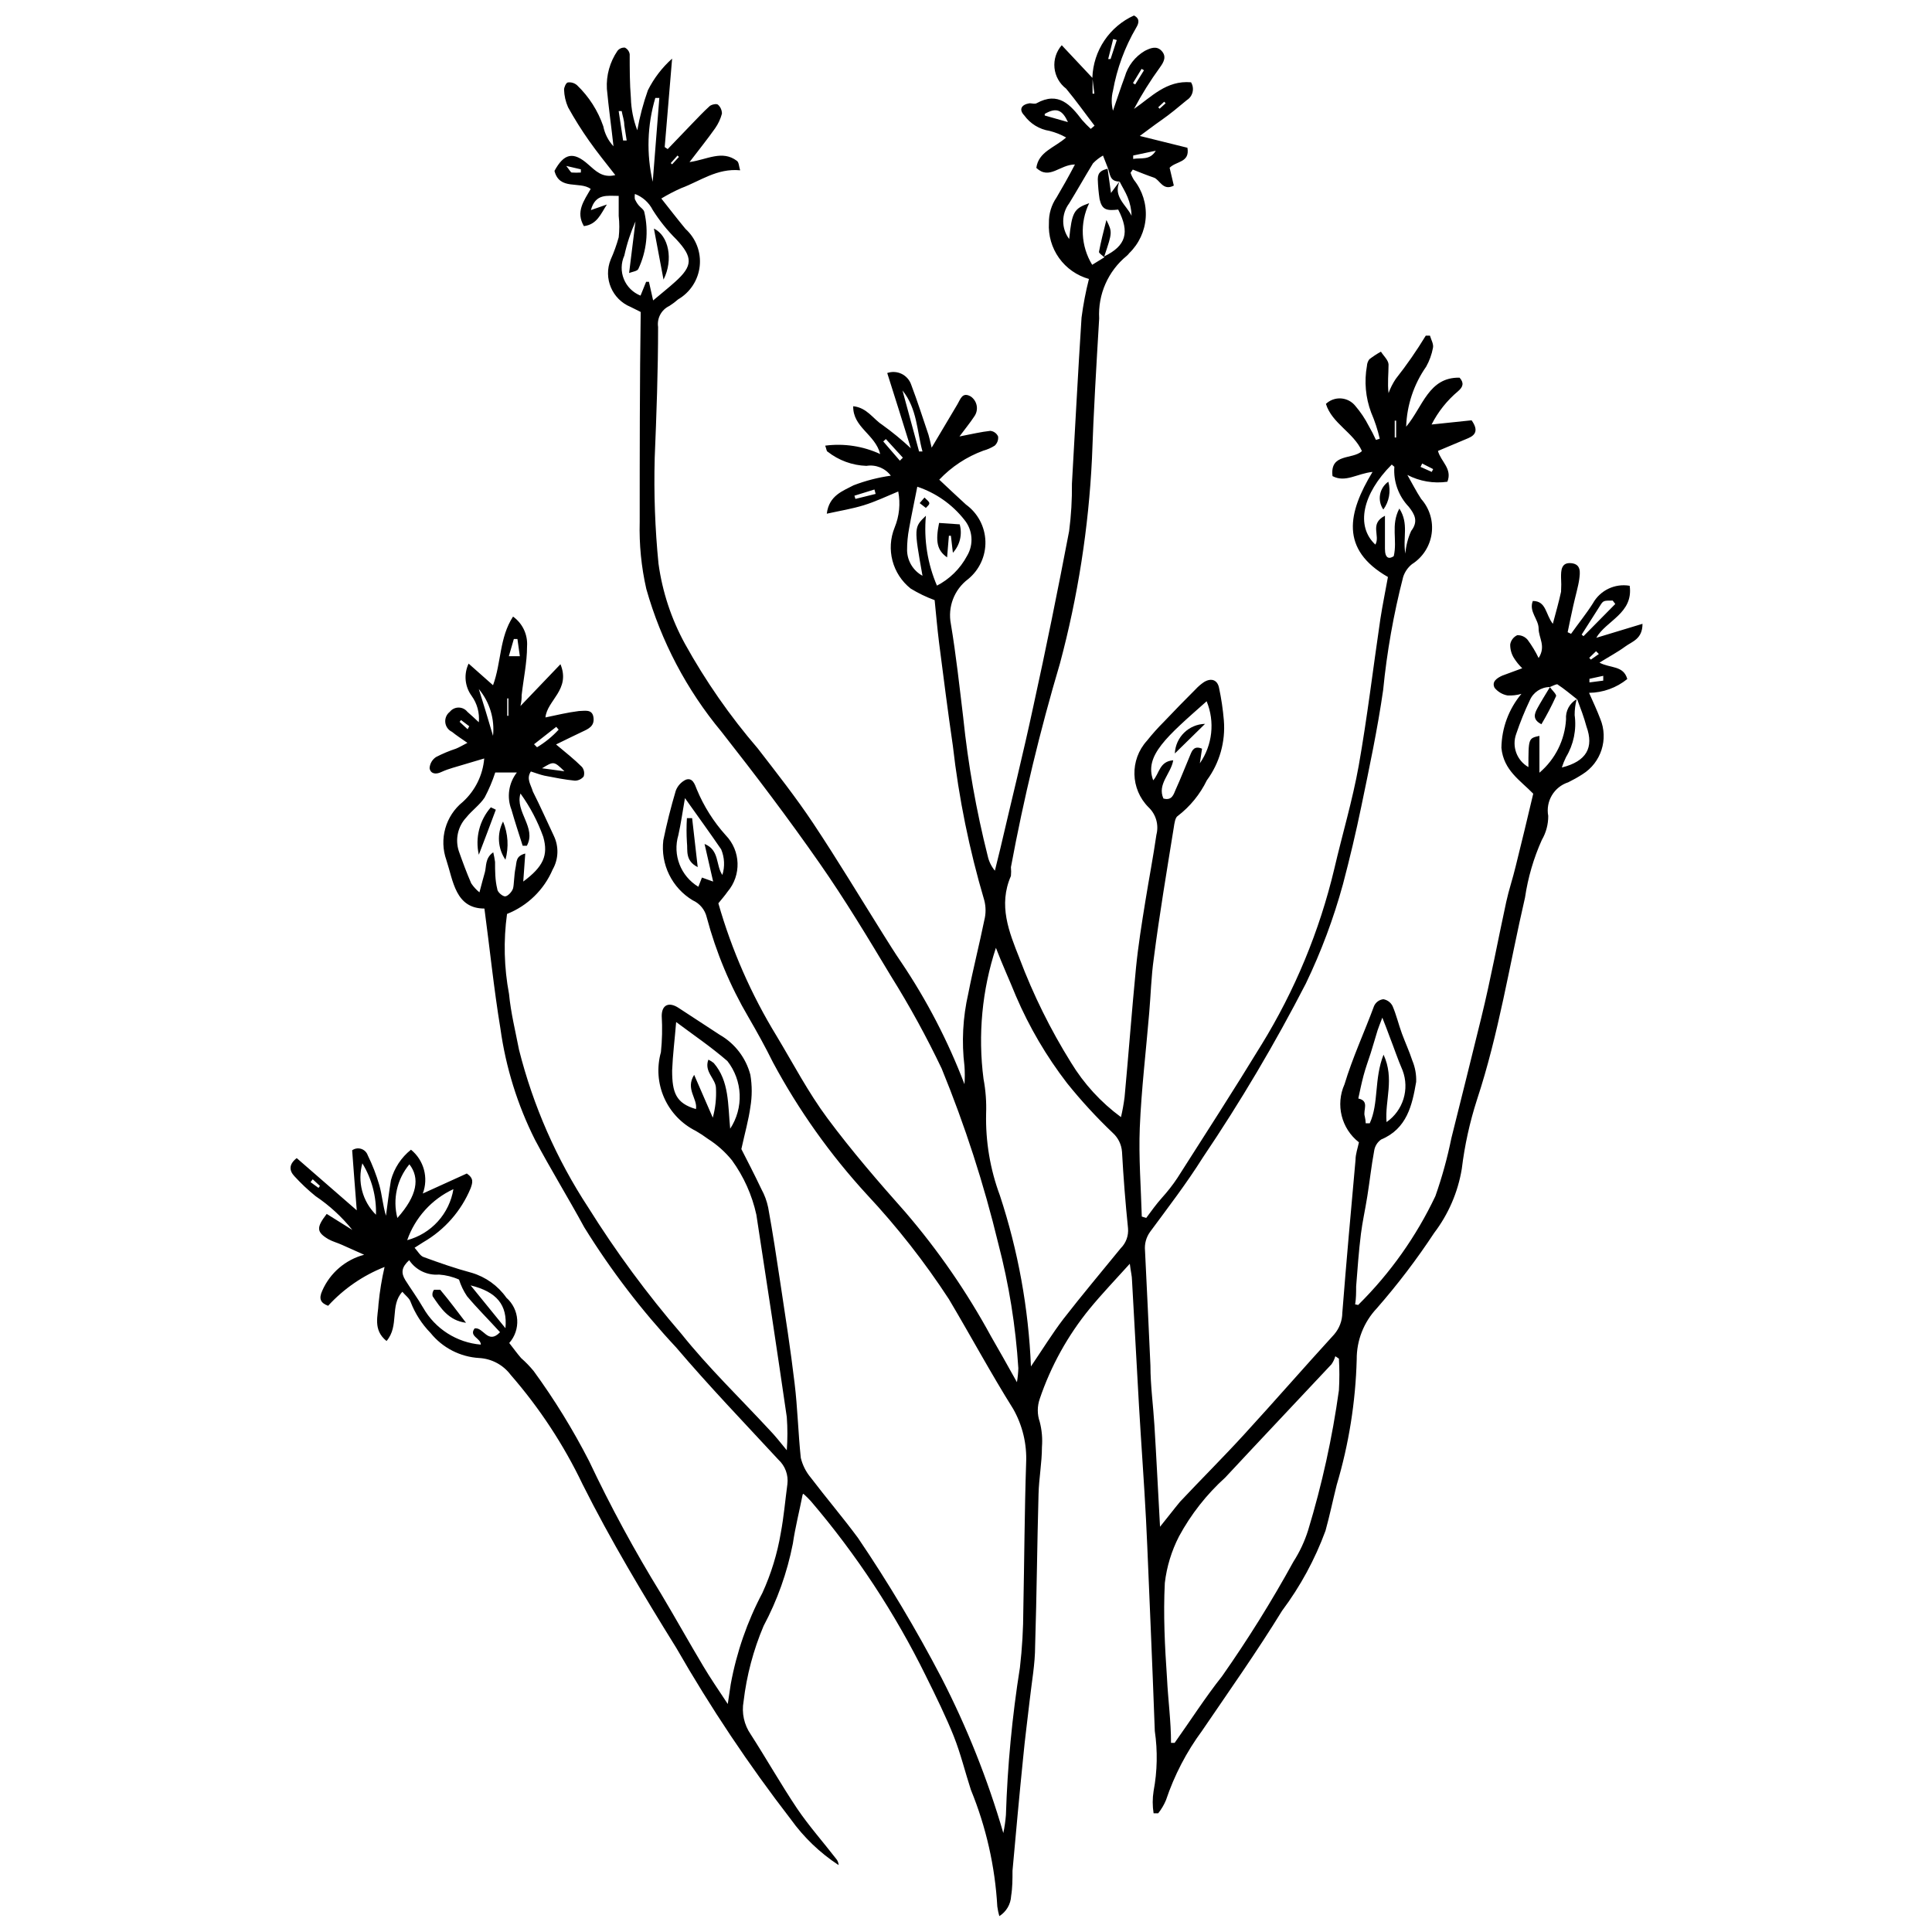 <?xml version="1.0" encoding="UTF-8"?>
<!-- Uploaded to: SVG Repo, www.svgrepo.com, Generator: SVG Repo Mixer Tools -->
<svg width="800px" height="800px" version="1.1" viewBox="144 144 512 512" xmlns="http://www.w3.org/2000/svg">
 <defs>
  <clipPath id="a">
   <path d="m220 148.09h360v503.81h-360z"/>
  </clipPath>
 </defs>
 <path d="m436.57 212.11c-0.477-0.477-1.379-1.008-1.324-1.379 0.477-2.547 1.168-5.305 1.961-8.434 1.59 3.234 1.59 3.234-0.531 9.547z"/>
 <path d="m319.84 218.1-2.547-13.523c3.926 1.855 5.199 8.273 2.547 13.523z"/>
 <g clip-path="url(#a)">
  <path d="m433.49 164.54c0.125-3.496 1.223-6.891 3.172-9.793 1.949-2.906 4.672-5.207 7.859-6.648 1.59 0.848 1.324 2.016 0.582 3.234-3.019 5.164-5.102 10.82-6.152 16.707-0.449 1.738-0.449 3.562 0 5.301 1.062-3.023 2.016-6.047 3.129-9.016 0.828-2.875 2.727-5.324 5.305-6.84 1.379-0.688 3.074-1.484 4.453 0 1.379 1.484 0.582 2.969-0.426 4.348h0.004c-2.555 3.512-4.859 7.195-6.894 11.031 4.508-3.074 8.539-7.637 15.113-7.055 0.984 1.613 0.488 3.719-1.113 4.723-2.227 1.855-4.453 3.711-6.734 5.305-2.281 1.59-3.606 2.652-5.727 4.191l12.621 3.129c0.688 3.977-2.969 3.5-4.719 5.305l1.113 4.719c-2.918 1.539-3.711-1.59-5.305-2.121-1.59-0.531-3.711-1.379-5.57-2.121l-0.582 0.848v-0.004c0.215 0.676 0.52 1.316 0.902 1.91 2.234 2.816 3.344 6.363 3.109 9.949-0.234 3.59-1.797 6.961-4.383 9.461-0.184 0.254-0.395 0.484-0.637 0.688-4.953 4.047-7.672 10.215-7.316 16.602-0.742 12.355-1.484 24.766-1.91 37.121-0.887 18.352-3.731 36.559-8.484 54.305-5.269 17.758-9.605 35.777-12.992 53.988 0.074 0.777 0.074 1.559 0 2.332-3.394 7.742-0.531 14.797 2.281 21.848l-0.004 0.004c3.629 9.617 8.195 18.852 13.629 27.574 3.43 5.652 7.934 10.57 13.258 14.48 0.414-1.75 0.73-3.519 0.957-5.305 1.062-11.402 1.91-22.855 3.023-34.258 0.582-5.887 1.539-11.828 2.492-17.711 0.953-5.887 2.066-11.668 2.918-17.555 0.684-2.621-0.109-5.402-2.07-7.266-4.84-4.828-5.027-12.609-0.426-17.66 1.406-1.766 2.91-3.449 4.508-5.039 2.758-2.918 5.57-5.781 8.379-8.59 0.668-0.723 1.418-1.363 2.231-1.91 1.91-1.168 3.555-0.582 3.977 1.539 0.605 2.832 1.031 5.703 1.273 8.59 0.473 5.672-1.129 11.328-4.508 15.91-1.797 3.699-4.43 6.93-7.691 9.438-0.688 0.371-0.902 1.961-1.062 3.023-1.855 11.562-3.816 23.121-5.305 34.738-0.688 4.824-0.797 9.652-1.219 14.477-0.848 10.129-2.066 20.207-2.492 30.387-0.316 7.797 0.316 15.91 0.531 23.547l1.168 0.371c1.379-1.855 2.703-3.711 4.137-5.305 1.434-1.59 2.918-3.445 4.137-5.305 7.477-11.719 15.008-23.387 22.219-35.215l0.004 0.004c8.898-14.441 15.434-30.215 19.355-46.719 2.121-9.121 4.824-18.137 6.469-27.312 2.281-12.887 3.816-25.879 5.727-38.82 0.582-3.816 1.379-7.582 2.016-11.191-12.781-7.32-10.605-17.078-4.082-27.844-4.137 0.426-7.16 2.918-10.605 1.113-0.742-6.152 5.305-4.297 7.797-6.629-2.227-4.984-7.902-7.266-9.547-12.516v0.004c1.074-1.023 2.531-1.551 4.012-1.449 1.484 0.102 2.856 0.82 3.781 1.977 1.391 1.621 2.586 3.402 3.555 5.305 0.699 1.203 1.336 2.441 1.91 3.711l1.008-0.316c-0.551-2.379-1.316-4.703-2.281-6.949-1.477-3.941-1.863-8.211-1.113-12.355 0.031-0.633 0.254-1.242 0.637-1.75 0.969-0.75 2-1.426 3.074-2.016 0.688 1.113 1.961 2.227 2.016 3.394 0 2.492-0.316 4.984 0 7.582v0.004c0.484-1.328 1.125-2.59 1.91-3.766 2.883-3.652 5.539-7.481 7.953-11.457h1.113c0.316 1.113 1.008 2.227 0.797 3.234-0.328 1.75-0.938 3.434-1.805 4.984-3.273 4.676-5.117 10.207-5.301 15.91 4.453-5.305 5.941-13.152 14.16-12.992 1.219 1.379 0.953 2.441-0.426 3.606-2.902 2.434-5.285 5.43-7 8.805l10.605-1.113c1.805 2.547 1.113 3.871-0.848 4.719l-8.062 3.394c0.742 2.812 3.871 4.719 2.492 8.168h0.004c-3.641 0.523-7.348-0.105-10.609-1.805 1.219 2.121 2.332 4.348 3.66 6.363 2.234 2.516 3.25 5.883 2.777 9.211-0.469 3.328-2.375 6.281-5.219 8.078-1.09 0.879-1.902 2.059-2.332 3.394-2.535 9.836-4.309 19.855-5.301 29.965-1.484 10.34-3.66 20.578-5.781 30.812-1.434 6.949-3.074 13.84-4.879 20.684v-0.004c-2.473 9.031-5.754 17.816-9.812 26.254-8.184 15.906-17.305 31.312-27.312 46.137-4.297 6.84-9.227 13.258-14 19.727v0.004c-1.023 1.43-1.496 3.18-1.324 4.93 0.531 10.184 0.953 20.312 1.434 30.441 0 5.305 0.742 10.605 1.062 15.91 0.531 8.645 0.953 17.289 1.484 26.836 2.121-2.598 3.711-4.719 5.305-6.629 5.621-5.992 11.453-11.773 17.023-17.871 8.062-8.805 15.91-17.82 23.863-26.516l-0.004-0.004c1.352-1.582 2.102-3.594 2.121-5.676 1.062-13.523 2.281-26.992 3.5-40.516 0-1.539 0.582-3.129 0.902-4.668-4.664-3.633-6.242-9.984-3.82-15.379 2.121-7.055 5.305-13.895 7.848-20.789h0.004c0.453-0.965 1.375-1.629 2.438-1.75 1.055 0.176 1.961 0.848 2.441 1.805 1.008 2.332 1.59 4.879 2.492 7.32 0.902 2.441 1.961 4.719 2.758 7.16v-0.004c0.738 1.781 1.082 3.699 1.008 5.621-1.062 6.203-2.441 12.41-9.281 15.273-1.012 0.707-1.684 1.805-1.855 3.023-0.742 3.977-1.168 8.008-1.805 11.984s-1.273 6.629-1.695 9.969c-0.582 4.613-0.902 9.281-1.273 13.949 0 1.59 0 3.184-0.266 4.773 0.371 0 0.848 0.316 0.953 0 8.379-8.316 15.25-18.023 20.312-28.691 1.766-5.019 3.184-10.16 4.242-15.379 2.652-10.605 5.305-21.215 7.902-31.82 2.598-10.605 4.402-20.523 6.629-30.758 0.688-3.184 1.75-6.258 2.492-9.387 1.59-6.363 3.129-12.781 4.668-19.305-3.445-3.555-7.848-6.152-8.434-12.145 0.07-5.238 1.941-10.297 5.305-14.316-1.207 0.352-2.461 0.496-3.715 0.422-1.332-0.25-2.531-0.965-3.391-2.012-0.848-1.645 0.637-2.598 2.016-3.234l5.305-1.961-0.004-0.004c-0.852-0.824-1.602-1.75-2.227-2.758-0.648-1.07-0.98-2.301-0.957-3.555 0.18-1.066 0.875-1.98 1.859-2.438 1.059-0.047 2.078 0.406 2.758 1.219 1.121 1.512 2.098 3.129 2.914 4.828 2.016-3.184 0-5.305 0-7.797 0-2.492-2.652-4.508-1.539-7.32 3.606 0 3.34 3.555 5.305 6.047 0.848-3.184 1.59-5.781 2.176-8.484 0.078-1.289 0.078-2.582 0-3.871 0-1.695 0-3.977 2.703-3.711s2.332 2.547 2.121 4.242c-0.211 1.695-1.062 4.668-1.59 7.055-0.531 2.387-1.008 4.668-1.484 7l0.902 0.426c1.91-2.703 4.031-5.305 5.781-8.062v-0.004c1.926-3.473 5.84-5.344 9.758-4.664 1.008 7.32-6.258 9.227-8.855 13.789l12.25-3.711c0 4.082-2.758 4.668-4.613 6.047-1.855 1.379-4.242 2.652-6.789 4.242 2.863 1.539 6.363 0.688 7.371 4.348v-0.004c-2.867 2.328-6.438 3.617-10.129 3.66 1.113 2.492 2.121 4.668 2.969 6.894 2.231 5.391 0.234 11.605-4.719 14.688-1.215 0.781-2.473 1.488-3.766 2.125-3.758 1.211-6.031 5.027-5.305 8.906 0.016 2.238-0.57 4.434-1.695 6.367-2.184 4.859-3.68 10-4.457 15.273-4.137 17.871-6.949 36.062-12.727 53.562-1.926 5.973-3.273 12.117-4.031 18.348-1.02 6.168-3.535 11.992-7.32 16.969-4.613 7.004-9.699 13.684-15.219 19.996-3.441 3.656-5.34 8.5-5.305 13.523-0.301 11.266-2.082 22.445-5.301 33.25-1.008 4.031-1.855 8.113-2.969 12.145-2.789 7.594-6.664 14.738-11.512 21.215-6.684 10.871-14 21.215-21.215 31.82l0.004-0.004c-4.121 5.582-7.34 11.773-9.547 18.352-0.523 1.254-1.219 2.434-2.066 3.5h-1.223c-0.312-1.949-0.312-3.938 0-5.887 0.988-5.25 1.094-10.625 0.32-15.91-0.371-9.332-0.688-18.719-1.113-28.055-0.426-9.332-0.742-18.719-1.219-28.055-0.477-9.332-1.273-19.992-1.855-30.016-0.637-11.082-1.219-22.219-1.855-33.359 0-1.062-0.316-2.176-0.582-4.348-3.926 4.348-7.426 8.008-10.605 11.879h-0.004c-5.816 7.113-10.309 15.215-13.258 23.918-0.691 1.977-0.691 4.125 0 6.102 0.566 2.176 0.762 4.438 0.582 6.68 0 4.137-0.797 8.273-0.902 12.461-0.371 13.363-0.477 26.516-0.902 40.199 0 4.773-0.902 9.598-1.434 14.371-0.531 4.773-1.273 10.234-1.75 15.379-1.008 9.918-1.91 19.887-2.812 29.855 0 2.227 0 4.508-0.371 6.734l0.004 0.004c-0.117 2.172-1.285 4.152-3.129 5.305-0.238-0.836-0.414-1.684-0.531-2.547-0.602-10.621-2.969-21.07-7-30.918-1.539-4.719-2.703-9.598-4.562-14.266-1.855-4.668-4.719-10.605-7.371-15.91h0.004c-8.195-16.66-18.438-32.23-30.496-46.348-0.531-0.582-1.113-1.168-1.695-1.695-0.582-0.531-0.316 0-0.477 0-0.848 4.348-1.961 8.645-2.598 13.047l-0.004-0.004c-1.492 7.59-4.102 14.918-7.742 21.742-2.703 6.383-4.488 13.113-5.301 19.996-0.551 3.055 0.137 6.199 1.906 8.75 4.191 6.523 8.008 13.258 12.305 19.676 3.129 4.613 6.894 8.855 10.34 13.312v-0.004c0.391 0.461 0.613 1.043 0.637 1.645-4.938-3.231-9.234-7.348-12.672-12.145-11.137-14.422-21.27-29.59-30.336-45.395-8.855-14.266-17.395-28.531-24.82-43.328-5.019-10.508-11.441-20.281-19.09-29.062-1.984-2.641-5.031-4.269-8.328-4.453-5.039-0.293-9.719-2.699-12.887-6.629-2.316-2.363-4.121-5.18-5.305-8.273-0.316-0.953-1.379-1.695-2.176-2.652-3.394 3.66-0.742 9.016-4.191 13.047-3.711-2.969-2.227-6.734-2.121-9.918h0.004c0.32-3.266 0.852-6.508 1.594-9.707-5.703 2.25-10.82 5.769-14.957 10.289-2.016-0.742-2.547-1.855-1.539-4.031 2.059-4.684 6.137-8.18 11.086-9.492l-5.941-2.652c-1.168-0.531-2.441-0.848-3.555-1.484-3.129-1.855-3.234-3.074-0.426-6.684l6.789 4.242 0.004 0.004c-2.781-3.465-6.07-6.488-9.758-8.965-2.004-1.625-3.883-3.398-5.621-5.301-1.379-1.484-1.484-3.129 0.637-4.773l15.91 13.84c-0.477-5.941-0.848-11.031-1.219-15.91h-0.004c0.695-0.496 1.586-0.637 2.402-0.375 0.816 0.262 1.457 0.891 1.734 1.703 1.258 2.555 2.289 5.219 3.078 7.953 0.742 2.652 0.902 5.305 1.75 8.062 0.426-3.129 0.797-6.312 1.324-9.441 0.867-3.18 2.727-6.004 5.305-8.059 3.434 2.793 4.691 7.473 3.129 11.613l11.668-5.305c1.91 1.324 1.539 2.387 1.008 3.926h-0.004c-2.492 6-6.891 11.012-12.516 14.266l-2.332 1.484c0.902 1.008 1.484 2.121 2.332 2.441 4.191 1.539 8.434 3.023 12.781 4.191v-0.004c3.738 1.105 6.992 3.441 9.23 6.629 1.688 1.492 2.715 3.59 2.856 5.84 0.137 2.246-0.621 4.461-2.113 6.144 1.168 1.484 2.066 2.758 3.129 3.977v0.004c1.203 1.055 2.32 2.207 3.34 3.445 5.512 7.559 10.422 15.539 14.691 23.863 5.711 12.082 12.082 23.836 19.09 35.215 3.766 6.312 7.371 12.781 11.137 19.09 1.855 3.129 3.926 6.152 6.523 10.078l0.797-5.305v0.004c1.547-8.426 4.371-16.562 8.379-24.133 2.316-5.066 3.953-10.414 4.879-15.91 0.797-4.242 1.168-8.59 1.75-12.941v0.004c0.297-2.418-0.594-4.828-2.387-6.473-9.121-9.863-18.402-19.516-27.102-29.75-9.141-9.777-17.293-20.438-24.34-31.82-4.242-7.797-8.91-15.379-13.047-23.176-4.656-9.258-7.754-19.219-9.176-29.484-1.75-10.605-2.812-21.215-4.242-31.82-7.691 0-8.273-7.371-10.078-12.832h0.004c-1.98-5.547-0.238-11.738 4.348-15.434 3.281-2.981 5.309-7.094 5.676-11.508l-8.219 2.441-0.004-0.004c-1.086 0.312-2.152 0.703-3.18 1.168-1.434 0.688-2.812 0.477-3.074-1.008h-0.004c0.066-1.203 0.695-2.301 1.699-2.969 1.703-0.883 3.477-1.629 5.301-2.227 0.902-0.371 1.695-0.848 3.023-1.539-1.59-1.113-2.918-1.961-4.082-2.918-0.984-0.461-1.66-1.406-1.777-2.488-0.117-1.082 0.332-2.148 1.191-2.812 0.566-0.715 1.426-1.133 2.336-1.133s1.77 0.418 2.332 1.133c0.953 0.797 1.855 1.695 3.023 2.758 0.234-2.488-0.445-4.977-1.91-7-1.812-2.484-2.117-5.762-0.793-8.539l6.469 5.727c2.227-6.047 1.645-12.57 5.305-18.191 2.531 1.809 3.938 4.801 3.711 7.902 0 4.297-0.953 8.59-1.434 12.941 0 0.742 0 1.484-0.316 2.863l10.605-11.082c2.758 6.734-3.555 9.547-3.977 14.105 2.812-0.582 5.832-1.324 8.855-1.695 1.484 0 3.555-0.637 3.871 1.695 0.316 2.332-1.324 3.023-3.023 3.816-1.695 0.797-4.719 2.281-6.894 3.34 2.598 2.176 4.824 3.926 6.84 5.941h0.004c0.582 0.711 0.762 1.672 0.477 2.547-0.57 0.703-1.43 1.109-2.332 1.113-2.703-0.266-5.305-0.797-8.062-1.324-1.219-0.266-2.387-0.742-3.606-1.113-1.273 1.961 0 3.445 0.531 5.305 1.961 3.871 3.711 7.848 5.57 11.773l-0.004-0.004c1.363 2.844 1.246 6.172-0.316 8.91-2.301 5.379-6.656 9.617-12.094 11.773-0.969 7.051-0.789 14.215 0.531 21.211 0.477 4.984 1.695 9.863 2.652 14.797 3.746 14.855 9.949 28.98 18.348 41.789 7.359 11.766 15.605 22.953 24.66 33.465 7.211 9.016 15.59 17.078 23.441 25.562 1.379 1.434 2.652 3.023 4.508 5.305v-0.004c0.219-2.93 0.219-5.871 0-8.801-2.598-17.871-5.305-35.742-8.062-53.617-1.137-5.203-3.34-10.113-6.469-14.426-1.801-2.223-3.949-4.137-6.363-5.672-1.039-0.77-2.117-1.477-3.234-2.121-3.727-1.859-6.684-4.957-8.367-8.762-1.688-3.805-1.988-8.078-0.863-12.082 0.332-3.188 0.402-6.398 0.215-9.598 0-3.023 1.961-3.816 4.508-2.121l10.871 7.106c4.019 2.301 6.945 6.125 8.113 10.605 0.477 2.828 0.477 5.711 0 8.539-0.477 3.445-1.434 6.789-2.387 11.137 1.434 2.812 3.445 6.684 5.305 10.605 0.84 1.527 1.445 3.172 1.801 4.879 1.219 6.684 2.227 13.363 3.234 20.047 1.324 8.75 2.703 17.555 3.766 26.516 0.797 6.523 0.953 13.207 1.645 19.781 0.469 1.934 1.375 3.731 2.652 5.25 4.031 5.305 8.539 10.605 12.461 15.91h0.004c8.09 11.941 15.488 24.336 22.168 37.125 6.766 13.16 12.254 26.941 16.387 41.152 0.328-1.574 0.559-3.168 0.688-4.773 0.414-13.094 1.656-26.148 3.711-39.086 0.594-5.121 0.895-10.273 0.902-15.43 0.266-12.941 0.316-25.879 0.742-38.766v-0.004c0.238-5.019-0.957-10.004-3.445-14.371-5.887-9.387-11.191-19.25-17.023-29.062-6.43-9.859-13.703-19.137-21.742-27.734-9.719-10.586-18.074-22.344-24.875-35.004-2.016-4.082-4.191-8.008-6.469-11.934v0.004c-4.879-8.297-8.609-17.215-11.086-26.516-0.465-2-1.836-3.668-3.711-4.508-2.695-1.617-4.867-3.981-6.25-6.805-1.383-2.82-1.922-5.984-1.547-9.105 0.902-4.402 2.016-8.805 3.289-13.098v-0.004c0.477-1.305 1.449-2.371 2.707-2.969 1.75-0.582 2.332 1.168 2.863 2.547 1.848 4.473 4.449 8.598 7.688 12.195 3.984 4.121 4.191 10.59 0.477 14.957-0.742 1.062-1.59 2.016-2.441 3.074h0.004c3.531 12.363 8.723 24.191 15.434 35.16 4.402 7.32 8.379 14.957 13.469 21.797 6.418 8.645 13.523 16.863 20.684 24.926 8.684 10.113 16.273 21.117 22.645 32.828 2.176 3.766 4.297 7.531 6.894 12.199v-0.004c0.211-1.227 0.336-2.465 0.371-3.711-0.703-11.141-2.481-22.188-5.305-32.984-3.82-15.828-8.84-31.34-15.008-46.406-4.019-8.434-8.516-16.633-13.469-24.555-6.047-10.078-12.145-20.207-18.879-29.855-8.273-11.879-17.078-23.492-26.039-34.895-9.203-11.074-15.977-23.957-19.891-37.812-1.324-5.824-1.914-11.793-1.75-17.766 0-18.402 0-36.859 0.266-55.633l-2.652-1.324c-4.93-2.012-7.305-7.633-5.301-12.57 0.855-1.906 1.562-3.871 2.121-5.887 0.211-1.887 0.211-3.789 0-5.676v-5.305c-3.074 0-6.152-0.688-7.371 3.766l4.242-1.484c-1.59 2.441-2.598 5.305-6.098 5.727-2.227-3.816 0-6.684 1.805-9.863-2.918-2.121-8.273 0.477-9.598-4.773 2.492-4.562 4.934-5.305 8.961-1.695 1.91 1.645 3.711 3.66 7.16 2.812-2.441-3.129-4.773-5.992-6.894-9.016h-0.004c-2.035-2.883-3.91-5.875-5.621-8.961-0.648-1.477-1.012-3.059-1.059-4.668 0-0.637 0.531-1.855 1.008-1.91h-0.004c0.883-0.117 1.773 0.152 2.441 0.742 3.148 3.019 5.531 6.746 6.949 10.871 0.391 1.984 1.328 3.82 2.703 5.305-0.582-5.305-1.273-10.129-1.75-15.219-0.199-3.578 0.789-7.121 2.809-10.078 0.473-0.59 1.211-0.91 1.965-0.848 0.684 0.34 1.16 0.992 1.273 1.75 0 3.871 0 7.742 0.316 11.613 0.078 2.922 0.652 5.809 1.695 8.539 0.645-3.609 1.586-7.156 2.812-10.605 1.59-3.176 3.769-6.019 6.418-8.383l-1.965 23.441 0.797 0.531 6.418-6.684c1.539-1.59 3.074-3.234 4.719-4.719 0.531-0.426 1.805-0.688 2.176-0.371 0.68 0.605 1.062 1.477 1.059 2.387-0.367 1.387-0.98 2.695-1.801 3.871-2.016 2.863-4.242 5.621-6.789 8.961 4.613-0.637 8.645-3.289 12.57-0.316 0.531 0.371 0.531 1.539 0.848 2.492-6.152-0.582-10.605 2.863-15.59 4.719h-0.004c-1.824 0.809-3.594 1.73-5.301 2.758 2.066 2.598 4.137 5.305 6.418 8.062h-0.004c2.754 2.488 4.156 6.141 3.766 9.832-0.387 3.691-2.516 6.973-5.727 8.836-0.73 0.645-1.508 1.23-2.332 1.75-2.109 1-3.312 3.262-2.973 5.566 0 11.613-0.426 23.227-0.902 34.789h0.004c-0.25 9.328 0.086 18.664 1.008 27.949 1.023 7.438 3.394 14.629 7 21.215 5.469 9.879 11.938 19.176 19.301 27.734 5.039 6.523 10.129 12.992 14.691 19.836 6.418 9.652 12.41 19.621 18.562 29.434 1.539 2.441 3.074 4.934 4.719 7.32v-0.004c6.824 10.125 12.465 20.996 16.812 32.402 0.113-1.59 0.113-3.184 0-4.773-0.785-6.426-0.441-12.938 1.008-19.25 1.273-6.523 2.918-12.941 4.242-19.41 0.449-1.738 0.449-3.562 0-5.301-3.965-13.379-6.75-27.078-8.328-40.941-1.324-9.07-2.492-18.242-3.66-27.363-0.477-3.816-0.797-7.637-1.168-11.242l0.004-0.004c-2.219-0.812-4.352-1.84-6.363-3.074-4.848-3.856-6.578-10.441-4.242-16.176 1.242-3.019 1.574-6.34 0.953-9.547-3.074 1.273-6.047 2.703-9.176 3.66-3.129 0.953-6.152 1.434-9.758 2.227 0.582-4.879 4.348-6.047 7.106-7.531h0.004c3.18-1.219 6.488-2.074 9.863-2.543-1.508-2.004-4-3.004-6.473-2.602-3.742-0.129-7.344-1.445-10.285-3.766-0.266 0-0.316-0.797-0.637-1.59 4.973-0.652 10.031 0.121 14.582 2.227-1.379-5.305-7.266-7.055-7.16-12.676 3.66 0.371 5.305 3.394 7.637 4.879v0.004c2.676 1.922 5.227 4.012 7.637 6.258-2.227-7.16-4.191-13.469-6.258-19.941 1.262-0.438 2.641-0.352 3.836 0.234 1.195 0.59 2.106 1.629 2.527 2.894 1.645 4.348 3.074 8.805 4.562 13.207 0.266 0.902 0.477 1.855 0.848 3.445l6.84-11.508c0.797-1.324 1.273-3.34 3.5-2.066l0.004-0.004c0.84 0.57 1.414 1.453 1.594 2.453 0.18 0.996-0.051 2.027-0.641 2.852-1.113 1.695-2.387 3.234-3.926 5.305 3.289-0.637 5.727-1.219 8.168-1.484v-0.004c0.906 0.09 1.695 0.656 2.07 1.488 0.113 0.91-0.223 1.82-0.902 2.438-0.938 0.59-1.957 1.035-3.023 1.328-4.43 1.629-8.422 4.262-11.668 7.688 2.441 2.281 4.719 4.453 7.055 6.574v0.004c3.148 2.266 5.059 5.867 5.176 9.746 0.113 3.875-1.586 7.586-4.594 10.035-3.668 2.758-5.441 7.371-4.559 11.879 1.379 8.219 2.281 16.598 3.289 24.926h-0.004c1.281 12.316 3.445 24.527 6.473 36.539 0.312 1.441 0.969 2.785 1.906 3.922l1.434-5.832c2.918-12.57 6.047-25.086 8.75-37.707 3.394-15.434 6.523-30.918 9.492-46.457 0.539-4.168 0.789-8.367 0.742-12.566 0.848-14.691 1.59-29.328 2.547-44.016v-0.004c0.449-3.445 1.102-6.863 1.961-10.234-3.195-0.891-5.992-2.852-7.922-5.551-1.93-2.703-2.879-5.984-2.684-9.297-0.051-2.402 0.652-4.758 2.016-6.738 1.59-2.703 3.074-5.305 4.879-8.75-4.031 0-6.734 4.191-10.234 0.902 0.582-4.297 4.773-5.305 7.902-8.062v0.004c-1.387-0.777-2.867-1.363-4.402-1.75-2.684-0.418-5.09-1.887-6.684-4.086-1.484-1.539-0.848-2.863 1.379-3.234 0.637 0 1.379 0.266 1.855 0 5.832-3.234 9.016 0.426 12.09 4.453h0.004c0.719 0.816 1.48 1.598 2.277 2.336l1.008-0.848c-2.492-3.234-4.879-6.629-7.531-9.812h0.004c-1.75-1.324-2.867-3.316-3.09-5.5s0.477-4.359 1.922-6.008l8.168 8.699v4.137h0.477zm7.211 27.523c-1.805 4.031 1.75 6.203 3.184 9.121-0.051-1.695-0.41-3.367-1.059-4.934-0.582-1.434-1.434-2.758-2.121-4.137-2.652 0-2.492-1.961-3.074-3.5l-1.328-3.394c-0.98 0.562-1.871 1.258-2.652 2.07-2.176 3.555-4.191 7.16-6.312 10.605-2.102 2.797-2.102 6.644 0 9.441 0.742-7.106 1.219-8.062 5.305-9.492-2.527 5.223-2.231 11.379 0.797 16.332l3.184-1.961v-0.266c5.781-2.812 6.84-6.312 3.711-12.41-3.184 0.371-4.297 0-4.934-2.758-0.266-1.758-0.426-3.527-0.477-5.305 0-1.961 1.168-2.387 2.598-2.758l0.902 6.418zm121.29 137.3c-1.75-1.379-3.445-2.812-5.305-4.031-0.371 0-1.324 0.477-1.961 0.742-2.309 0.004-4.394 1.379-5.305 3.5-1.379 2.894-2.582 5.871-3.606 8.91-1.215 3.332 0.152 7.051 3.234 8.805 0-7.637 0-7.637 2.918-8.273v9.758c4.191-3.555 6.742-8.672 7.051-14.16-0.176-2.164 0.922-4.234 2.812-5.305-0.359 1.367-0.539 2.777-0.531 4.191 0.535 3.863-0.27 7.793-2.281 11.137-0.438 0.891-0.812 1.812-1.113 2.758 6.574-1.645 8.539-5.305 6.523-10.871-0.637-2.387-1.539-4.773-2.438-7.16zm-144.78 176.76c3.129-4.613 5.676-8.75 8.59-12.57 4.934-6.363 10.129-12.516 15.219-18.773h0.004c1.395-1.395 2.094-3.34 1.91-5.301-0.688-6.734-1.219-13.469-1.59-20.258l-0.004-0.004c-0.141-1.91-1.016-3.695-2.438-4.984-4.316-4.109-8.355-8.504-12.094-13.152-5.477-7.106-10.039-14.875-13.574-23.121-1.695-4.191-3.606-8.324-5.305-12.781-3.676 11.188-4.797 23.059-3.285 34.738 0.57 3.023 0.801 6.098 0.688 9.172-0.172 7.414 1.07 14.797 3.66 21.746 4.82 14.641 7.586 29.883 8.219 45.289zm37.125 99.754h0.953c4.191-5.887 8.113-12.039 12.57-17.66 6.859-9.773 13.18-19.918 18.93-30.387 1.652-2.574 2.953-5.356 3.871-8.273 3.688-12.141 6.422-24.555 8.168-37.125 0.16-2.789 0.16-5.586 0-8.379l-0.953-0.637c-0.219 0.762-0.559 1.477-1.008 2.125-9.387 10.023-18.828 19.992-28.16 30.016-4.938 4.465-9.082 9.738-12.25 15.59-1.988 3.859-3.262 8.047-3.766 12.355-0.426 8.379 0 16.863 0.582 25.297 0.266 5.57 1.062 11.297 1.062 17.078zm-170.71-237.75h-1.113c-1.008-3.184-2.066-6.363-2.969-9.547-1.297-3.309-0.754-7.059 1.434-9.863h-5.731c-0.742 2.289-1.684 4.508-2.809 6.629-1.273 1.961-3.394 3.445-4.879 5.305-2.231 2.391-2.984 5.805-1.965 8.91 1.008 2.863 2.066 5.727 3.289 8.539 0.602 0.898 1.336 1.703 2.176 2.387 0.582-2.176 1.008-3.871 1.434-5.305 0.426-1.434 0-3.816 2.227-5.305 0.199 0.84 0.359 1.691 0.477 2.547 0 2.387 0 4.824 0.582 7.16 0 0.797 1.434 2.016 2.121 1.961 0.688-0.055 1.805-1.219 2.066-2.121 0.266-0.902 0.266-3.555 0.637-5.305s0-3.234 2.598-3.926l-0.531 7.426c5.305-3.926 6.684-6.949 5.305-11.828l0.004 0.004c-1.465-4.102-3.5-7.977-6.047-11.508-1.484 4.879 4.297 9.016 1.695 13.84zm39.562 46.723c-0.371 4.613-0.902 8.699-1.062 12.832 0 5.887 1.008 8.699 6.312 10.234 0.477-2.758-2.863-5.305-0.477-9.07l4.934 11.348v0.004c0.688-2.519 0.973-5.133 0.848-7.742 0-2.598-3.234-4.348-2.016-7.637 0.512 0.242 0.996 0.543 1.434 0.902 4.137 4.824 3.711 10.977 4.348 17.395 1.766-2.688 2.644-5.867 2.512-9.082-0.133-3.215-1.27-6.309-3.254-8.844-4.402-3.816-9.121-7-13.578-10.34zm68.941-115.56h0.004c3.481-1.766 6.332-4.562 8.164-8.008 1.789-3.019 1.492-6.84-0.742-9.547-3.207-4.07-7.543-7.113-12.461-8.75-0.742 3.871-1.539 7.477-2.176 11.082v0.004c-0.359 1.906-0.539 3.84-0.531 5.781 0.055 2.812 1.613 5.383 4.086 6.734-2.281-12.832-2.281-12.832 0.902-15.91-0.586 6.356 0.434 12.758 2.969 18.613zm-139.69 178.67c-2.016 1.855-2.227 3.34-1.008 5.305 1.219 1.961 3.289 4.824 4.719 7.32l0.004-0.004c3.172 5.57 8.887 9.219 15.273 9.758 0-1.75-3.234-2.176-1.645-4.297 2.332-0.426 3.5 4.402 6.734 1.008-3.023-3.34-5.992-6.258-8.75-9.543-0.914-1.359-1.629-2.84-2.121-4.402-1.676-0.75-3.473-1.199-5.305-1.328-3.133 0.258-6.156-1.203-7.902-3.816zm59.824-282.56c-0.086 0.473-0.086 0.957 0 1.434 0.266 0.57 0.602 1.105 1.008 1.59 0.477 0.582 1.379 1.113 1.484 1.805 1.184 5.055 0.621 10.363-1.594 15.059-0.316 0.582-1.434 0.688-2.441 1.062l1.695-13.684h0.004c-1.293 2.914-2.289 5.953-2.969 9.07-0.891 1.969-0.938 4.219-0.125 6.223 0.812 2.004 2.41 3.586 4.422 4.383l1.484-3.66h0.742l1.113 4.934c2.176-1.855 4.031-3.289 5.781-4.879 4.824-4.297 4.773-6.574 0.371-11.297-2.375-2.356-4.473-4.969-6.258-7.797-0.988-1.953-2.672-3.469-4.719-4.242zm193.67 246.29h1.062c2.441-5.305 1.113-11.719 3.66-18.191 2.969 6.418 0.316 12.09 0.797 17.871h-0.004c4.402-3.059 6.152-8.727 4.242-13.734-1.273-2.918-2.281-5.992-3.445-8.961-0.531-1.434-1.062-2.863-1.91-4.984-0.637 1.695-1.008 2.547-1.273 3.394-0.637 2.016-1.168 4.031-1.805 5.992-0.637 1.961-1.379 3.977-1.91 5.992s-0.953 4.031-1.379 6.047c3.023 0.637 1.219 3.074 1.695 4.668l0.004-0.004c0.148 0.625 0.238 1.266 0.266 1.91zm-53.613-86.074c2.281 0.637 2.703-1.113 3.234-2.332 1.379-3.023 2.598-6.203 3.926-9.332 0.477-1.168 1.062-2.387 3.074-1.539l-0.582 3.871c3.352-4.82 4.031-11.012 1.801-16.441-10.605 9.387-16.598 14.426-14.16 20.949 1.645-1.805 1.645-5.039 5.305-5.305-0.582 3.555-4.297 6.312-2.598 10.129zm58.707-74.934v8.75c0 2.652 1.168 2.758 2.332 1.961 1.008-4.297-0.848-8.219 1.484-12.621 2.598 4.031 0.848 7.742 1.59 11.934 0.164-2.074 0.684-4.102 1.539-5.992 1.961-2.547 0.953-4.402-0.637-6.418-2.715-2.836-4.102-6.691-3.816-10.605 0 0-0.477-0.371-0.688-0.582-7.797 7.797-9.598 16.336-4.348 21.215 1.375-2.34-1.648-5.519 2.543-7.641zm-180.31 86.973c4.031 1.645 2.918 5.621 4.719 8.219 0.695-2.231 0.582-4.633-0.316-6.785-2.969-4.348-6.098-8.645-9.598-13.578-0.637 3.606-1.062 6.734-1.75 9.812-1.559 5.234 0.621 10.863 5.301 13.68l0.953-2.441 2.969 1.062zm-66.555 91.48c-5.742 2.668-10.16 7.547-12.25 13.523 3.125-0.836 5.945-2.555 8.117-4.953 2.176-2.398 3.609-5.375 4.133-8.57zm-14.848 7.637c5.305-5.941 5.992-10.605 3.184-14.211h-0.004c-3.293 3.945-4.481 9.238-3.184 14.211zm67.668-274.6 1.75-22.219h-1.062v-0.004c-2.148 7.223-2.387 14.883-0.688 22.223zm-39.031 303.82c0.582-6.203-2.332-9.652-9.227-11.348zm-34.312-30.07c0.141-4.797-1.113-9.531-3.606-13.629-1.363 4.859 0.016 10.078 3.606 13.629zm143.93-202.27h0.902c-1.484-5.305-1.379-11.348-5.305-16.176zm184.5 40.41-0.688-0.902c-2.492 0-2.492 0-3.394 1.434l-4.824 7.582 0.477 0.426zm-297.41 34.949c0.473-4.477-0.887-8.953-3.766-12.41 1.273 3.977 2.492 8.113 3.766 12.41zm146.21-164.4 6.152 1.75c-1.434-3.129-2.973-4.031-6.152-2.172zm-127.28 173.79c-2.812-2.703-2.812-2.703-5.941-0.797zm-12.461-35.055h-0.953l-1.324 4.562h2.918zm163.18-128.13v0.902c2.066-0.371 4.402 0.477 5.992-2.176zm-158.78 156.02 0.797 0.797c2.125-1.273 4.051-2.844 5.727-4.668l-0.637-0.742zm23.602-160h0.953l-0.637-4.082c0-1.273-0.477-2.492-0.688-3.711h-0.797zm73.344 84.852 0.797-0.797-4.508-4.934-0.688 0.637zm-6.418 8.805-0.316-1.168-5.305 1.645 0.266 0.848zm71.117-112.27-0.637-0.371-2.281 3.766 0.582 0.371zm-9.492-2.969h0.637l1.645-5.039-0.953-0.266zm131.2 164.72v-1.273l-3.66 0.797v0.953zm-55.258-64.434h0.371v-4.453h-0.371zm-235.2 73.766h0.316v-4.613h-0.316zm45.5-148.12-0.371-0.371-1.801 2.016 0.371 0.316zm-29.855 2.387c0.902 1.113 1.113 1.645 1.434 1.75h-0.004c0.812 0.055 1.629 0.055 2.441 0v-0.848zm273.65 129.35-0.742-0.742-1.805 1.75 0.426 0.477zm-46.828-50.488-0.426 0.902 2.969 1.324 0.371-0.742zm-69.949-94.395 0.371 0.371 1.59-1.434-0.371-0.426zm-224.06 284.09-0.586 0.742 2.121 1.539 0.371-0.531zm41.047-119.27 0.426-0.797-2.176-1.645-0.371 0.477z"/>
 </g>
 <path d="m275.4 358.58c-1.484 3.977-2.969 7.953-4.508 11.934-1.004-4.457 0.176-9.125 3.184-12.566z"/>
 <path d="m277.95 371.84c-2.055-3.004-2.301-6.894-0.637-10.129 1.336 3.211 1.559 6.773 0.637 10.129z"/>
 <path d="m398.33 282.96c0.742 2.652 0.062 5.5-1.805 7.527l-0.527-4.508h-0.531l-0.477 5.727c-2.652-1.855-3.129-4.191-2.121-9.121z"/>
 <path d="m389 275.85c0.582 0.637 1.219 1.008 1.273 1.484 0.055 0.477-0.582 0.848-0.902 1.273l-1.645-1.273z"/>
 <path d="m267.5 494.55c-4.613-0.582-6.734-3.922-8.855-7.051-0.141-0.594-0.004-1.219 0.371-1.699h1.645c2.332 2.758 4.559 5.781 6.84 8.75z"/>
 <path d="m554.72 326.07c0.582 0.848 1.855 1.961 1.645 2.441h-0.004c-1.152 2.543-2.445 5.019-3.871 7.422-2.492-1.273-1.805-2.863-1.062-4.242 0.742-1.379 2.227-3.816 3.394-5.727z"/>
 <path d="m463.35 335.83-8.008 7.848v0.004c0.191-4.316 3.691-7.742 8.008-7.852z"/>
 <path d="m511.92 271.66c0.711 2.531 0.223 5.246-1.324 7.371-1.664-2.402-1.07-5.699 1.324-7.371z"/>
 <path d="m327.42 360.81c0.477 4.137 0.953 8.273 1.484 12.992-3.445-1.75-2.598-4.453-2.863-6.574v-0.004c-0.133-2.137-0.133-4.277 0-6.414z"/>
</svg>